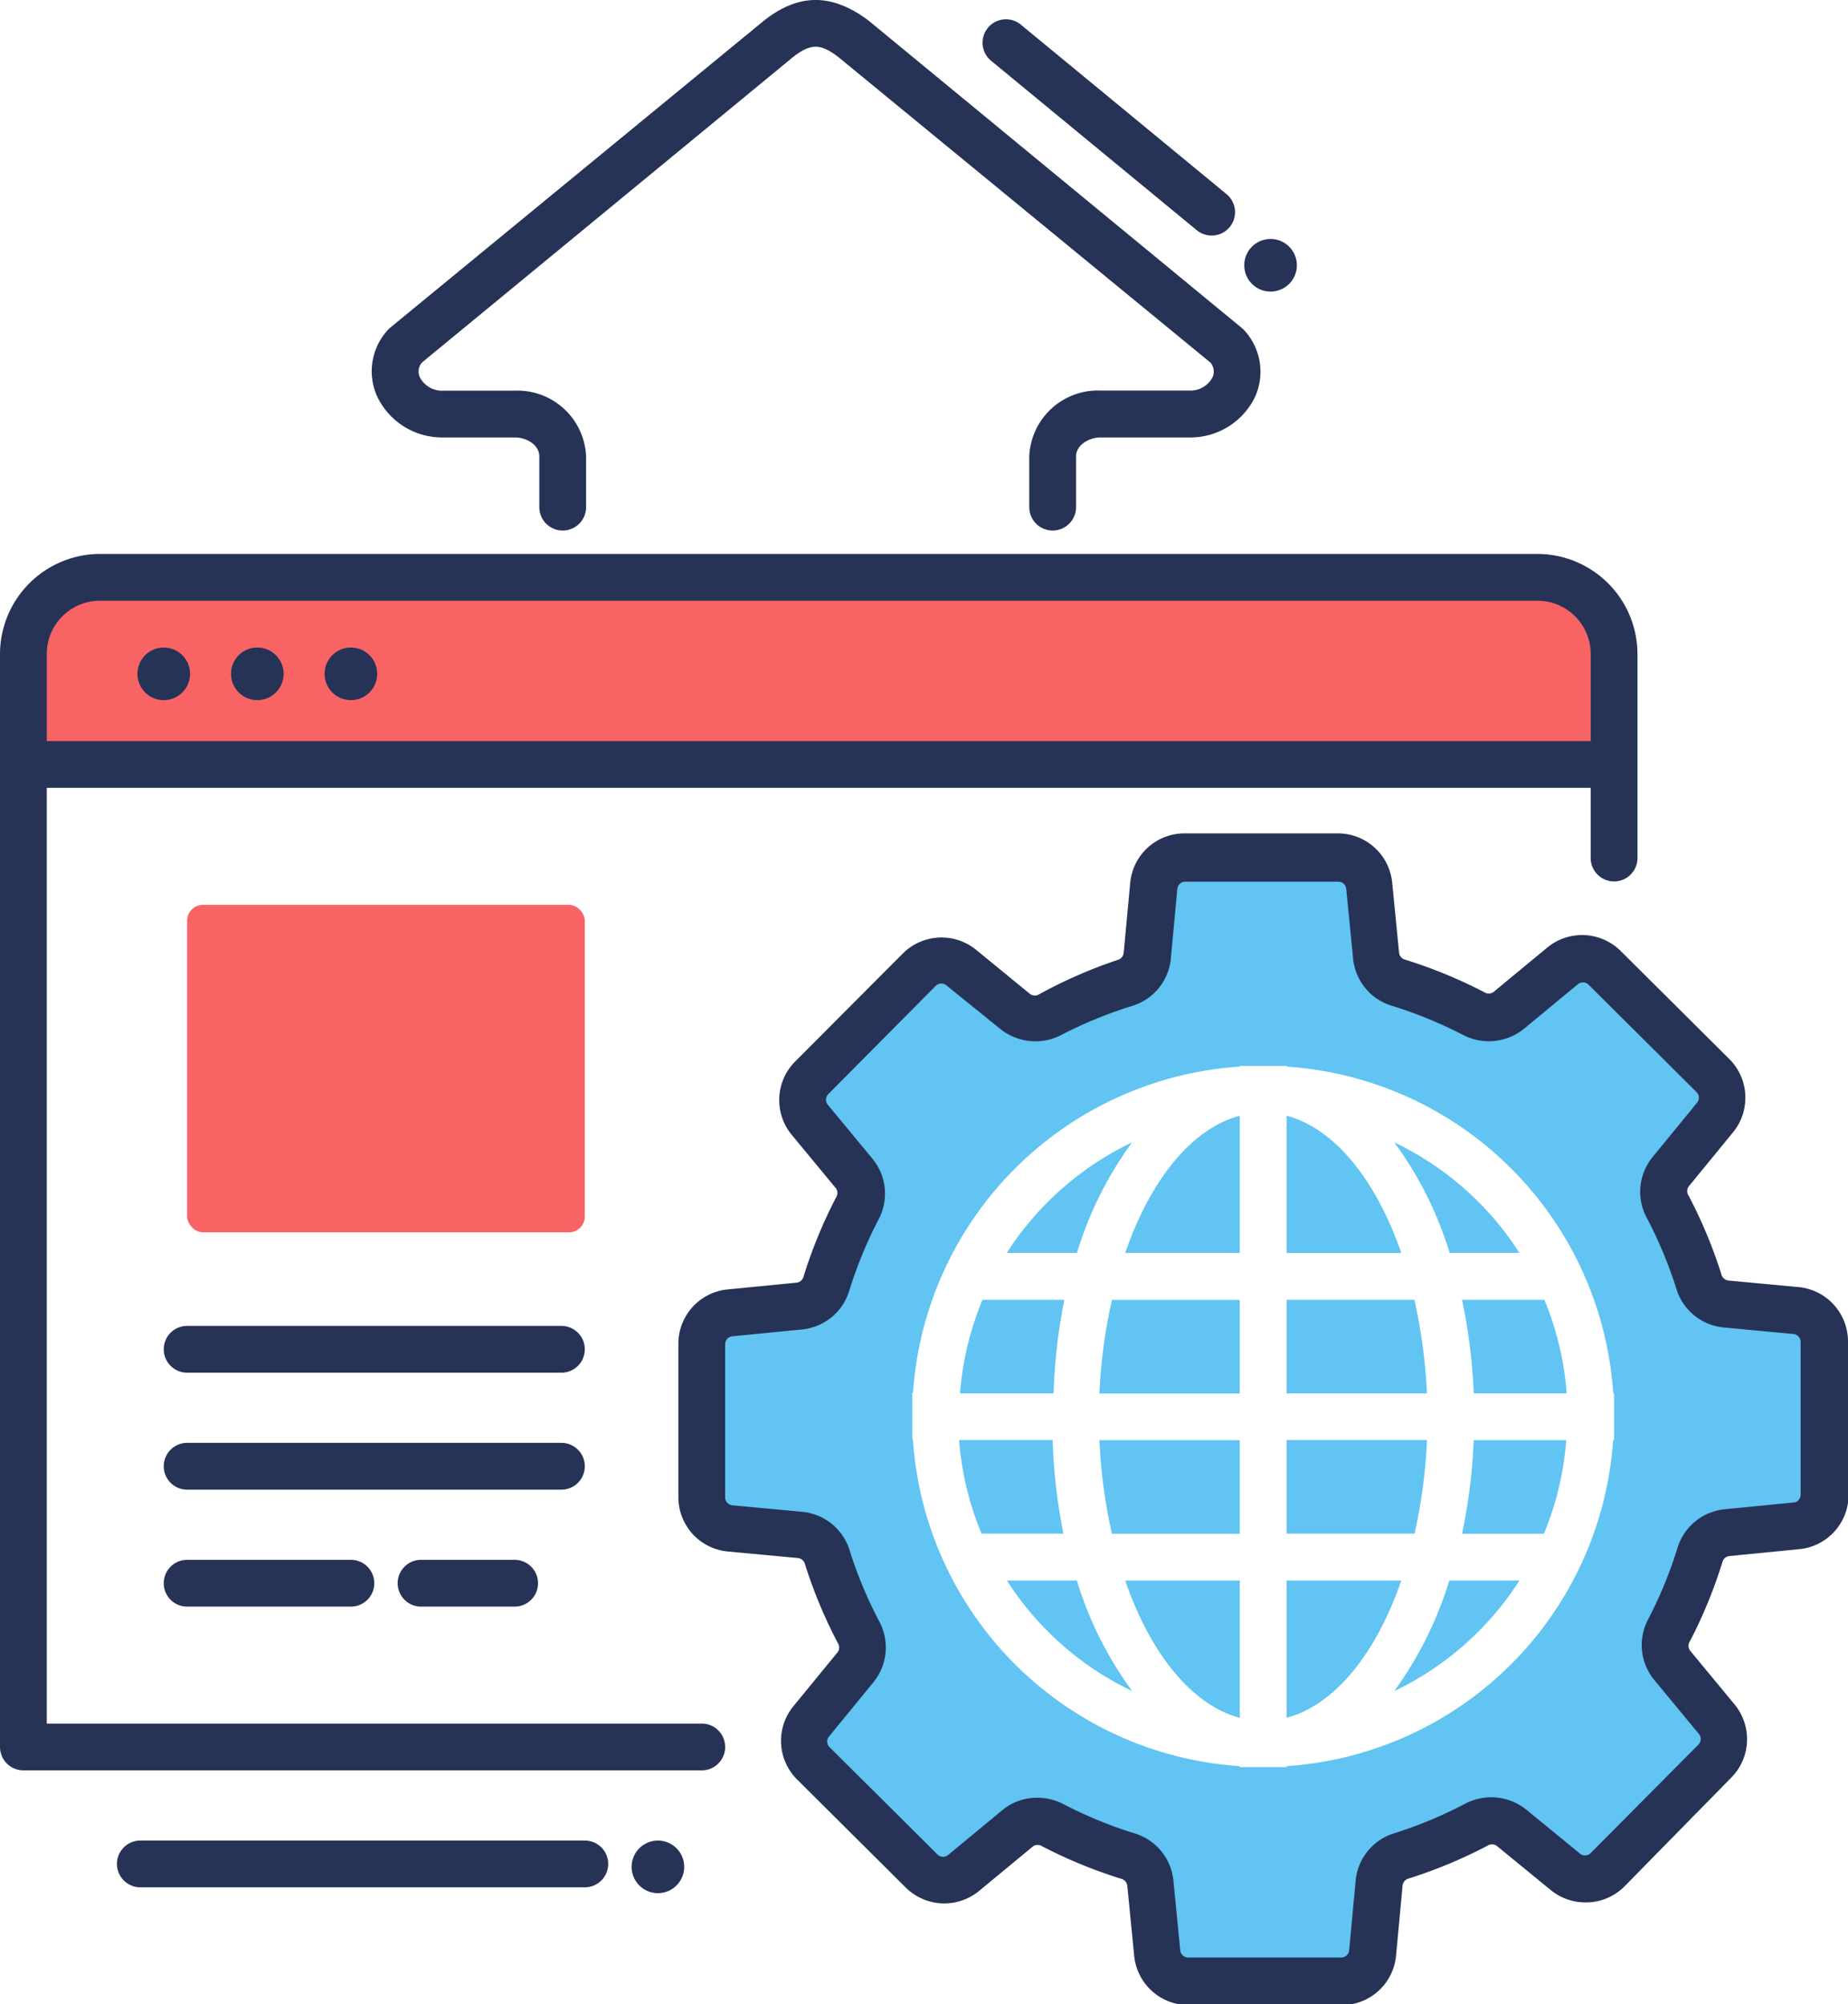 <svg xmlns="http://www.w3.org/2000/svg" viewBox="0 0 158 171.36"><defs><style>.cls-1{fill:#f86464;}.cls-2{fill:#61c4f2;}.cls-3{fill:#263357;}</style></defs><title>procesos</title><g id="Layer_2" data-name="Layer 2"><g id="icons"><path class="cls-1" d="M138,55.91a6.55,6.55,0,0,0-6.55-6.55H8.55A6.55,6.55,0,0,0,2,55.91v9.45H138Z"/><path class="cls-2" d="M94,119.14h12v-8H95.07A44.54,44.54,0,0,0,94,119.14Z"/><path class="cls-2" d="M95.07,131.13H106v-8H94A44.54,44.54,0,0,0,95.07,131.13Z"/><path class="cls-2" d="M129.91,107.12a26,26,0,0,0-10.7-9.45,31.27,31.27,0,0,1,4.73,9.45Z"/><path class="cls-2" d="M106,146.87V135.13H96.2C98.35,141.36,101.88,145.78,106,146.87Z"/><path class="cls-2" d="M96.2,107.12H106V95.39C101.88,96.48,98.35,100.89,96.2,107.12Z"/><path class="cls-2" d="M86.09,135.13a26,26,0,0,0,10.71,9.45,31.27,31.27,0,0,1-4.73-9.45Z"/><path class="cls-2" d="M91,111.13H84a26,26,0,0,0-1.92,8h8A47.73,47.73,0,0,1,91,111.13Z"/><path class="cls-2" d="M90,123.12h-8a26,26,0,0,0,1.92,8h7A47.73,47.73,0,0,1,90,123.12Z"/><path class="cls-2" d="M96.79,97.67a26,26,0,0,0-10.71,9.45h6A31.25,31.25,0,0,1,96.79,97.67Z"/><path class="cls-2" d="M125,131.13h7a26,26,0,0,0,1.91-8H126A47.76,47.76,0,0,1,125,131.13Z"/><path class="cls-2" d="M119.21,144.58a26,26,0,0,0,10.7-9.45h-6A32,32,0,0,1,119.21,144.58Z"/><path class="cls-2" d="M125,111.13a47.76,47.76,0,0,1,1,8h7.95a26,26,0,0,0-1.91-8Z"/><path class="cls-2" d="M156,114.7a2.68,2.68,0,0,0-2.43-2.66l-6-.56a2.69,2.69,0,0,1-2.3-1.9,38.83,38.83,0,0,0-2.67-6.42,2.68,2.68,0,0,1,.27-3l3.79-4.63a2.68,2.68,0,0,0-.18-3.6l-9.27-9.22a2.68,2.68,0,0,0-3.6-.17L129,86.38a2.69,2.69,0,0,1-3,.28A38.78,38.78,0,0,0,119.6,84a2.69,2.69,0,0,1-1.91-2.29l-.59-6a2.68,2.68,0,0,0-2.68-2.42l-13.08,0a2.68,2.68,0,0,0-2.66,2.43l-.56,6a2.69,2.69,0,0,1-1.9,2.3,38.77,38.77,0,0,0-6.42,2.67,2.68,2.68,0,0,1-3-.27L82.2,82.7a2.68,2.68,0,0,0-3.6.18l-9.22,9.27a2.68,2.68,0,0,0-.17,3.6L73,100.36a2.69,2.69,0,0,1,.28,3,38.9,38.9,0,0,0-2.64,6.43,2.69,2.69,0,0,1-2.29,1.91l-6,.59A2.68,2.68,0,0,0,60,114.94L60,128a2.68,2.68,0,0,0,2.43,2.66l6,.56a2.69,2.69,0,0,1,2.3,1.9,38.87,38.87,0,0,0,2.68,6.42,2.69,2.69,0,0,1-.27,3l-3.79,4.63a2.68,2.68,0,0,0,.18,3.6L78.79,160a2.68,2.68,0,0,0,3.6.17L87,156.34a2.68,2.68,0,0,1,3-.28,38.78,38.78,0,0,0,6.43,2.64A2.69,2.69,0,0,1,98.31,161l.59,6a2.68,2.68,0,0,0,2.68,2.42l13.08,0a2.68,2.68,0,0,0,2.66-2.43l.56-6a2.69,2.69,0,0,1,1.9-2.3,38.81,38.81,0,0,0,6.42-2.67,2.68,2.68,0,0,1,3,.27L133.8,160a2.68,2.68,0,0,0,3.6-.18l9.22-9.27a2.68,2.68,0,0,0,.17-3.6L143,142.36a2.68,2.68,0,0,1-.28-3,38.83,38.83,0,0,0,2.64-6.43,2.69,2.69,0,0,1,2.29-1.91l6-.59a2.68,2.68,0,0,0,2.42-2.68Zm-18,8.42h-.08A30,30,0,0,1,110,151v.08h-4V151a30,30,0,0,1-27.95-27.93H78v-4h.06A30,30,0,0,1,106,91.19v-.06h4v.06a30,30,0,0,1,27.93,27.95H138Z"/><path class="cls-2" d="M110,135.13v11.73c4.13-1.09,7.66-5.5,9.81-11.73Z"/><path class="cls-2" d="M120.93,111.13H110v8h12A46.35,46.35,0,0,0,120.93,111.13Z"/><path class="cls-2" d="M110,95.39v11.74h9.81C117.65,100.89,114.12,96.48,110,95.39Z"/><path class="cls-2" d="M122,123.12H110v8h10.94A44.47,44.47,0,0,0,122,123.12Z"/><rect class="cls-1" x="16" y="77.36" width="34" height="28" rx="1.35" ry="1.35"/><path class="cls-3" d="M60,147.36H4v-80H136v6a2,2,0,1,0,4,0V55.91a8.57,8.57,0,0,0-8.55-8.55H8.55A8.57,8.57,0,0,0,0,55.91v93.45a2,2,0,0,0,2,2H60a2,2,0,0,0,0-4ZM4,55.91a4.55,4.55,0,0,1,4.55-4.55h122.9A4.55,4.55,0,0,1,136,55.91v7.45H4V55.91Z"/><path class="cls-3" d="M48,113.36H16a2,2,0,0,0,0,4H48a2,2,0,0,0,0-4Z"/><path class="cls-3" d="M50,125.36a2,2,0,0,0-2-2H16a2,2,0,0,0,0,4H48A2,2,0,0,0,50,125.36Z"/><path class="cls-3" d="M16,133.36a2,2,0,0,0,0,4H30a2,2,0,0,0,0-4Z"/><path class="cls-3" d="M36,133.36a2,2,0,0,0,0,4h8a2,2,0,0,0,0-4Z"/><path class="cls-3" d="M158,114.69a4.67,4.67,0,0,0-4.24-4.65l-6-.56a.7.7,0,0,1-.58-.51,40.93,40.93,0,0,0-2.81-6.75.69.69,0,0,1,0-.77l3.79-4.63a4.67,4.67,0,0,0-.32-6.29l-9.27-9.22a4.68,4.68,0,0,0-6.29-.29l-4.61,3.81a.7.7,0,0,1-.77,0,40.92,40.92,0,0,0-6.76-2.78.7.7,0,0,1-.52-.58l-.59-6a4.67,4.67,0,0,0-4.67-4.22l-13.08,0a4.66,4.66,0,0,0-4.65,4.24l-.56,6a.7.7,0,0,1-.51.58A40.9,40.9,0,0,0,88.86,85a.7.7,0,0,1-.77,0l-4.63-3.79a4.68,4.68,0,0,0-6.28.32L68,90.74A4.67,4.67,0,0,0,67.67,97l3.81,4.61a.7.7,0,0,1,0,.77,41,41,0,0,0-2.78,6.77.69.69,0,0,1-.57.51l-6,.59A4.66,4.66,0,0,0,58,114.95L58,128a4.66,4.66,0,0,0,4.24,4.65l6,.56a.7.7,0,0,1,.58.51,41,41,0,0,0,2.81,6.75.7.7,0,0,1,0,.77l-3.79,4.63a4.66,4.66,0,0,0,.32,6.28l9.27,9.22a4.68,4.68,0,0,0,6.29.29l4.61-3.81a.7.7,0,0,1,.77,0,41,41,0,0,0,6.76,2.78.7.7,0,0,1,.52.58l.59,6a4.67,4.67,0,0,0,4.66,4.22h0l13.08,0a4.66,4.66,0,0,0,4.65-4.24l.56-6a.7.7,0,0,1,.51-.58,41,41,0,0,0,6.75-2.81.7.7,0,0,1,.77,0l4.63,3.79a4.69,4.69,0,0,0,3,1.06h0a4.65,4.65,0,0,0,3.32-1.38L148,152a4.67,4.67,0,0,0,.29-6.29l-3.81-4.61a.7.7,0,0,1,0-.77,41,41,0,0,0,2.78-6.77.7.7,0,0,1,.57-.52l6-.59a4.67,4.67,0,0,0,4.22-4.67Zm-4.58,13.76-6,.59a4.69,4.69,0,0,0-4,3.31,36.94,36.94,0,0,1-2.51,6.1,4.69,4.69,0,0,0,.51,5.16l3.81,4.61a.68.68,0,0,1,0,.92L136,158.43a.68.68,0,0,1-.48.2h0a.67.67,0,0,1-.43-.15l-4.63-3.79a4.78,4.78,0,0,0-5.17-.49,37,37,0,0,1-6.09,2.54,4.69,4.69,0,0,0-3.29,4l-.56,6a.68.68,0,0,1-.68.62l-13.08,0v0a.68.68,0,0,1-.68-.61l-.59-6a4.69,4.69,0,0,0-3.31-4,36.86,36.86,0,0,1-6.1-2.51,4.83,4.83,0,0,0-2.21-.54,4.64,4.64,0,0,0-3,1.06l-4.61,3.81a.68.68,0,0,1-.92,0l-9.27-9.22a.68.68,0,0,1,0-.91l3.79-4.63a4.69,4.69,0,0,0,.49-5.17,37,37,0,0,1-2.54-6.09,4.69,4.69,0,0,0-4-3.29l-6-.56A.68.68,0,0,1,62,128l0-13.07a.68.68,0,0,1,.61-.68l6-.59a4.69,4.69,0,0,0,4-3.31,37.08,37.08,0,0,1,2.51-6.1,4.69,4.69,0,0,0-.51-5.16l-3.81-4.61a.68.68,0,0,1,0-.92L80,84.29a.68.68,0,0,1,.48-.2.67.67,0,0,1,.43.15L85.56,88a4.78,4.78,0,0,0,5.17.49A36.94,36.94,0,0,1,96.81,86a4.69,4.69,0,0,0,3.29-4l.56-6a.68.68,0,0,1,.68-.62l13.08,0a.68.68,0,0,1,.68.61l.59,6a4.69,4.69,0,0,0,3.31,4,36.91,36.91,0,0,1,6.1,2.5,4.78,4.78,0,0,0,5.17-.51l4.61-3.81a.68.68,0,0,1,.92,0l9.27,9.22a.68.68,0,0,1,0,.92l-3.79,4.63a4.69,4.69,0,0,0-.49,5.17,37,37,0,0,1,2.54,6.09,4.69,4.69,0,0,0,4,3.29l6,.56a.68.68,0,0,1,.62.68l0,13.07A.68.68,0,0,1,153.39,128.46Z"/><path class="cls-3" d="M37.91,37.4H44c1.15,0,2.11.73,2.11,1.6v4.36a2,2,0,0,0,4,0V39A5.88,5.88,0,0,0,44,33.4H37.91a2.13,2.13,0,0,1-2-1.12A1.17,1.17,0,0,1,36.07,31L67.74,4.93c1.57-1.25,2.42-1.24,4,0L103.49,31a1.17,1.17,0,0,1,.17,1.27,2.13,2.13,0,0,1-2,1.12H94.11A5.88,5.88,0,0,0,88,39v4.36a2,2,0,1,0,4,0V39c0-.87,1-1.6,2.11-1.6h7.53a6.14,6.14,0,0,0,5.67-3.48,5.22,5.22,0,0,0-.92-5.67,2,2,0,0,0-.22-.21L74.26,1.76c-3.14-2.36-6-2.35-9,.05L33.38,28a2,2,0,0,0-.22.21,5.22,5.22,0,0,0-.92,5.67A6.14,6.14,0,0,0,37.91,37.4Z"/><path class="cls-3" d="M102.33,19.69a2,2,0,0,0,2.54-3.09L87.27,2.1a2,2,0,0,0-2.54,3.09Z"/><circle class="cls-3" cx="108.63" cy="22.68" r="2.25"/><circle class="cls-3" cx="56.25" cy="159.61" r="2.25"/><circle class="cls-3" cx="14" cy="57.61" r="2.25"/><circle class="cls-3" cx="22" cy="57.61" r="2.25"/><circle class="cls-3" cx="30" cy="57.61" r="2.25"/><path class="cls-3" d="M50,157.36H12a2,2,0,0,0,0,4H50a2,2,0,0,0,0-4Z"/></g></g></svg>